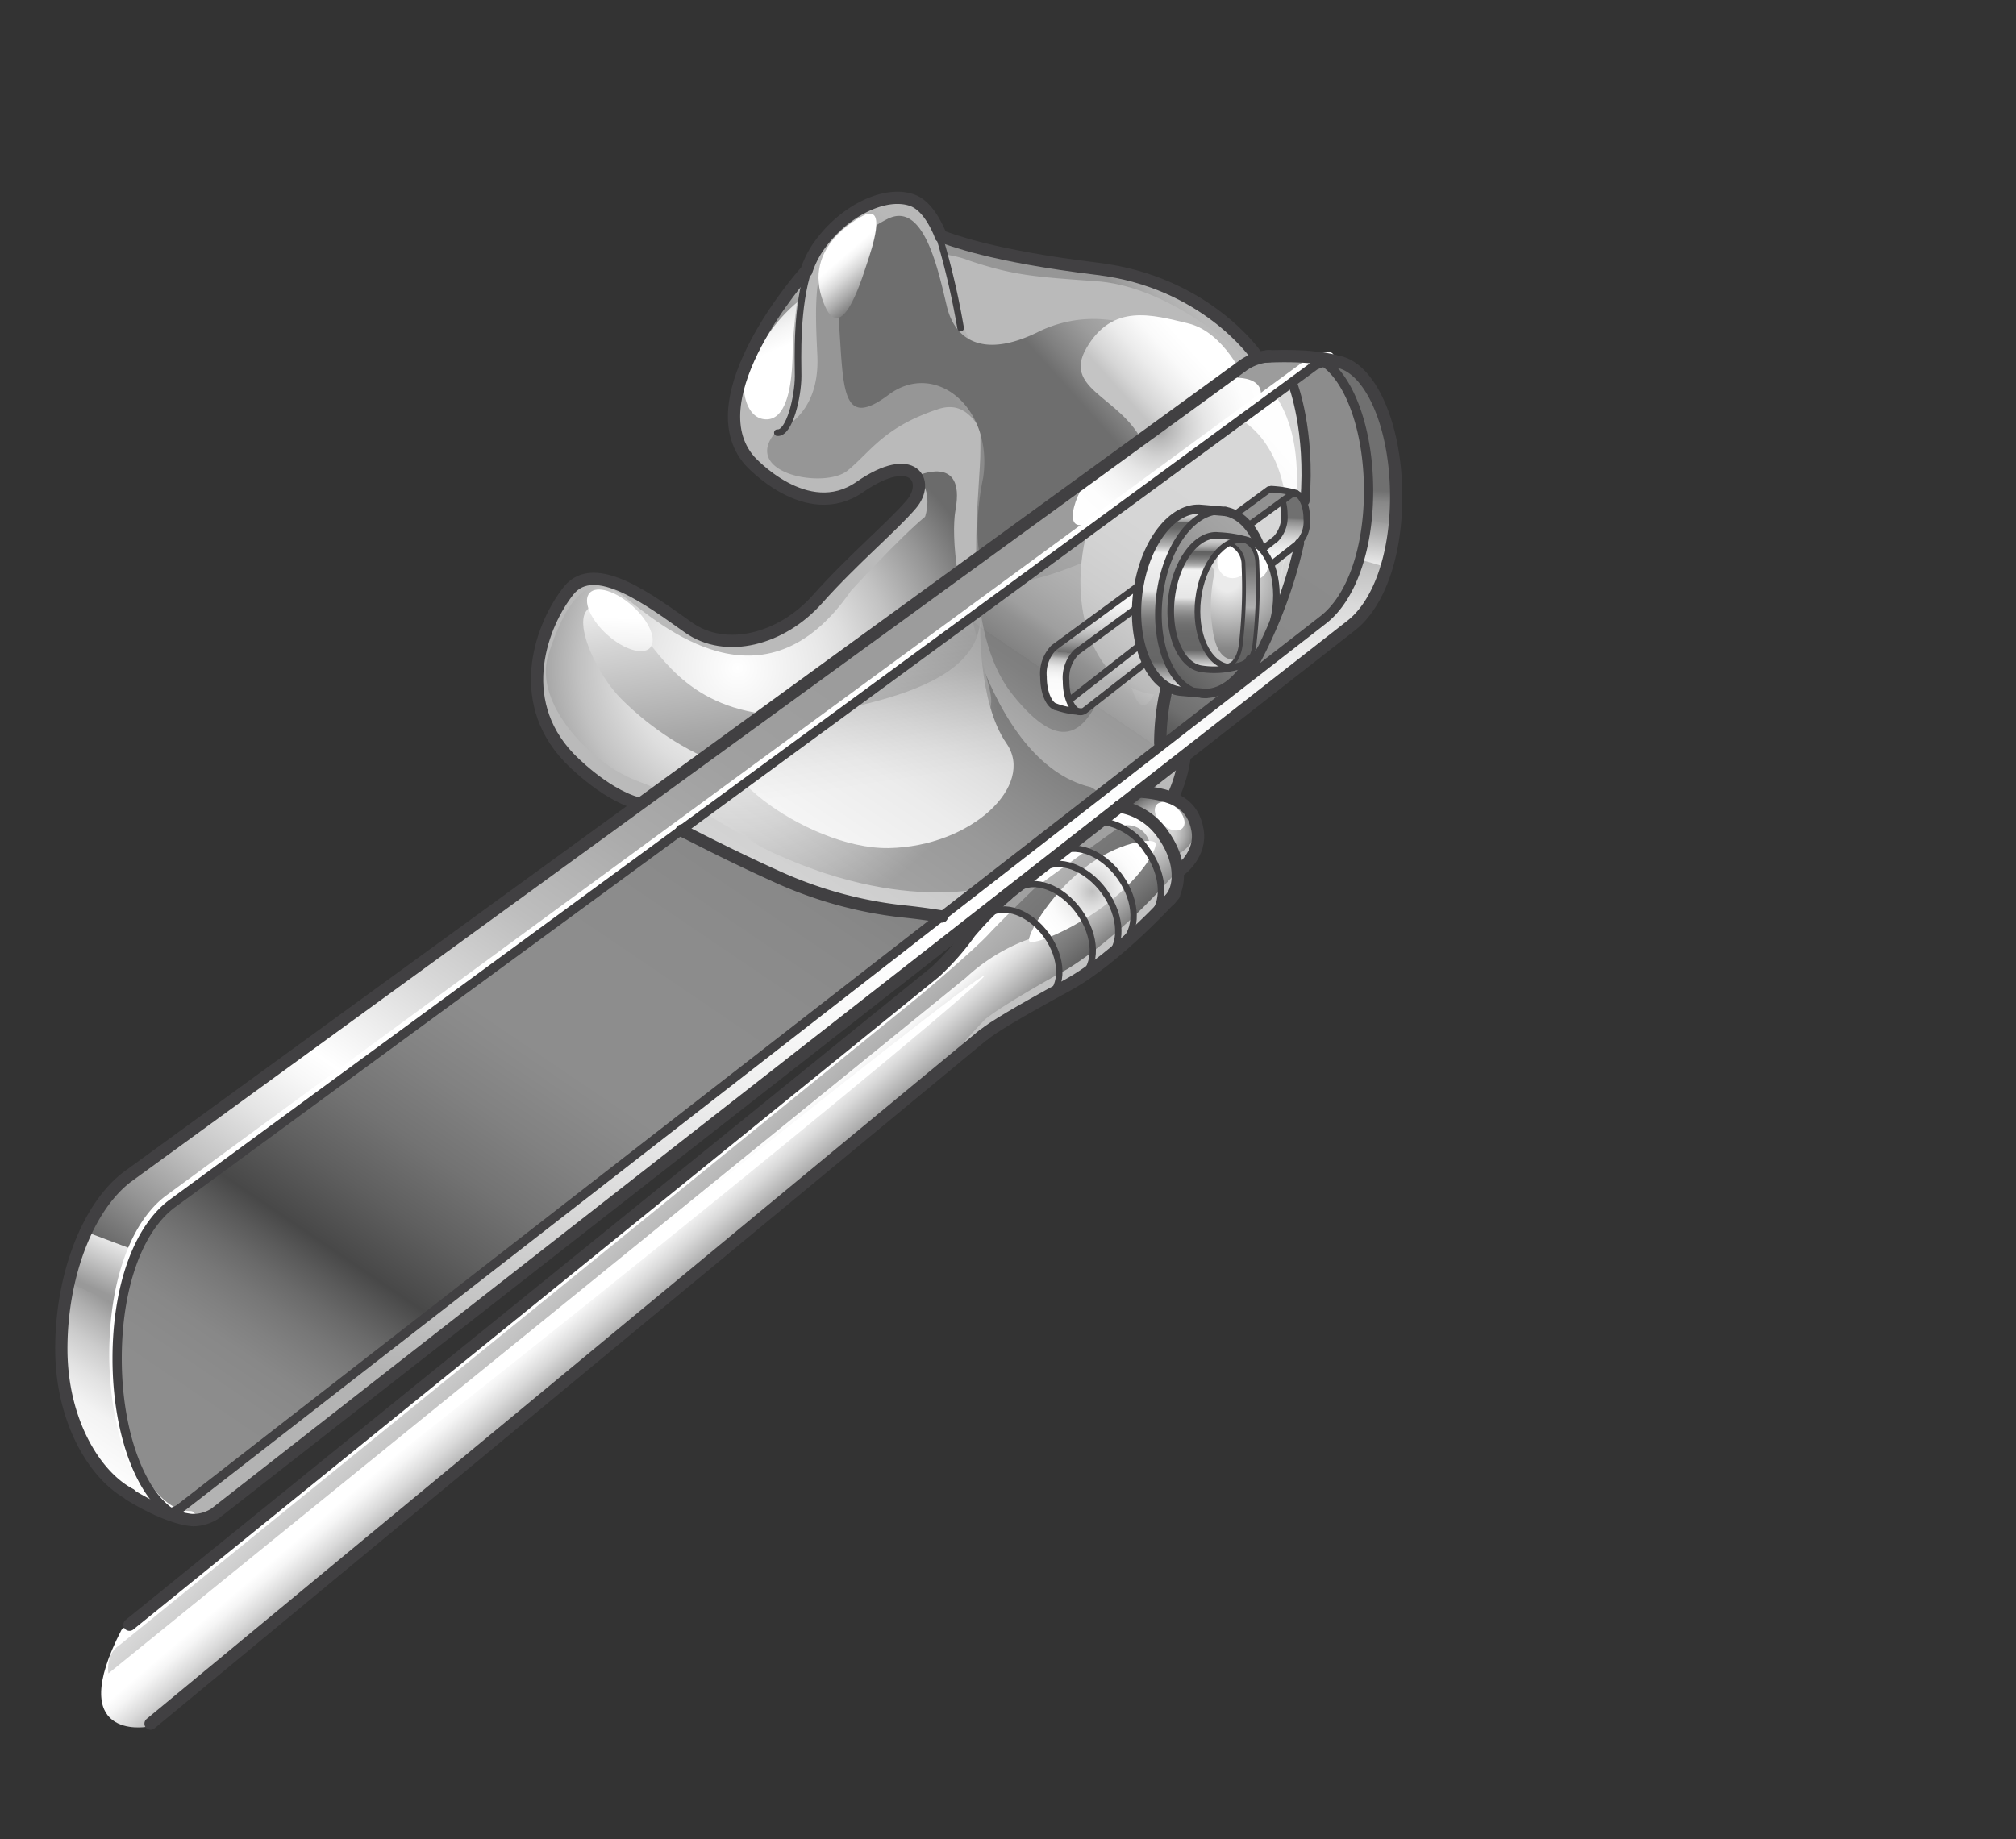 <svg id="Layer_1" data-name="Layer 1" xmlns="http://www.w3.org/2000/svg" xmlns:xlink="http://www.w3.org/1999/xlink" viewBox="0 0 263 240"><rect x="0" y="0" width="263" height="240" fill="#333333" stroke="none"/><defs><style>.cls-1,.cls-34,.cls-36,.cls-37,.cls-38,.cls-39,.cls-40,.cls-41,.cls-42,.cls-43,.cls-44,.cls-45{fill:none;}.cls-2{fill:#bababa;}.cls-3{fill:url(#radial-gradient);}.cls-4{fill:url(#linear-gradient);}.cls-5{fill:url(#linear-gradient-2);}.cls-6{fill:url(#linear-gradient-3);}.cls-7{fill:url(#linear-gradient-4);}.cls-8{fill:url(#linear-gradient-5);}.cls-9{fill:url(#linear-gradient-6);}.cls-10{fill:url(#linear-gradient-7);}.cls-11{fill:url(#linear-gradient-8);}.cls-12{fill:url(#linear-gradient-9);}.cls-13{fill:url(#linear-gradient-10);}.cls-14{fill:url(#linear-gradient-11);}.cls-15{fill:url(#linear-gradient-12);}.cls-16{fill:url(#linear-gradient-13);}.cls-17{fill:#424242;opacity:0.5;}.cls-18{fill:url(#radial-gradient-2);}.cls-19{fill:#c2c2c2;}.cls-20{opacity:0.44;fill:url(#linear-gradient-14);}.cls-21{fill:url(#linear-gradient-15);}.cls-22{fill:url(#linear-gradient-16);}.cls-23{fill:url(#radial-gradient-3);}.cls-24{fill:url(#linear-gradient-17);}.cls-25{fill:url(#linear-gradient-18);}.cls-26{fill:url(#linear-gradient-19);}.cls-27{fill:url(#linear-gradient-20);}.cls-28{fill:url(#linear-gradient-21);}.cls-29{fill:url(#radial-gradient-4);}.cls-30{fill:#fff;}.cls-31{fill:url(#linear-gradient-22);}.cls-32{fill:url(#radial-gradient-5);}.cls-33{fill:url(#linear-gradient-23);}.cls-34{stroke:#fff;}.cls-34,.cls-36,.cls-37,.cls-38,.cls-39,.cls-40,.cls-41,.cls-42,.cls-43,.cls-44,.cls-45{stroke-linecap:round;stroke-linejoin:round;}.cls-34,.cls-36{stroke-width:1.21px;}.cls-35{fill:url(#linear-gradient-24);}.cls-36,.cls-37,.cls-38,.cls-39,.cls-40,.cls-41,.cls-42,.cls-43,.cls-44,.cls-45{stroke:#414042;}.cls-37{stroke-width:0.86px;}.cls-38{stroke-width:0.75px;}.cls-39{stroke-width:1.6px;}.cls-40{stroke-width:1.6px;}.cls-41{stroke-width:0.5px;}.cls-42{stroke-width:0.83px;}.cls-43{stroke-width:0.82px;}.cls-44{stroke-width:0.83px;}.cls-45{stroke-width:1.2px;}</style><radialGradient id="radial-gradient" cx="-330.5" cy="87.16" r="34.24" gradientTransform="matrix(-1, 0, 0, 1, -234.28, 0)" gradientUnits="userSpaceOnUse"><stop offset="0" stop-color="#fff"/><stop offset="0.32" stop-color="#e8e8e8"/><stop offset="0.42" stop-color="#dedede"/><stop offset="0.6" stop-color="#c2c2c2"/><stop offset="0.82" stop-color="#959595"/><stop offset="1" stop-color="#6b6b6b"/></radialGradient><linearGradient id="linear-gradient" x1="-360.28" y1="37.56" x2="-352.03" y2="44.95" gradientTransform="matrix(-1, 0, 0, 1, -234.28, 0)" gradientUnits="userSpaceOnUse"><stop offset="0.14" stop-color="#b8b8b8"/><stop offset="0.48" stop-color="#aeaeae"/><stop offset="0.99" stop-color="#969696"/></linearGradient><linearGradient id="linear-gradient-2" x1="-391.84" y1="51.57" x2="-380.93" y2="61.35" gradientTransform="matrix(-1, 0, 0, 1, -234.28, 0)" gradientUnits="userSpaceOnUse"><stop offset="0.14" stop-color="#a6a6a6"/><stop offset="0.53" stop-color="#9c9c9c"/><stop offset="0.98" stop-color="#8a8a8a"/></linearGradient><linearGradient id="linear-gradient-3" x1="-384.16" y1="32.49" x2="-379.21" y2="36.92" xlink:href="#linear-gradient"/><linearGradient id="linear-gradient-4" x1="-338.58" y1="52.08" x2="-329.85" y2="31.78" gradientTransform="matrix(-1, 0, 0, 1, -234.28, 0)" gradientUnits="userSpaceOnUse"><stop offset="0.32" stop-color="#fff"/><stop offset="0.42" stop-color="#f5f5f5"/><stop offset="0.59" stop-color="#d9d9d9"/><stop offset="0.81" stop-color="#acacac"/><stop offset="1" stop-color="gray"/></linearGradient><linearGradient id="linear-gradient-5" x1="-378.04" y1="38.82" x2="-369.5" y2="46.46" gradientTransform="matrix(-1, 0, 0, 1, -234.28, 0)" gradientUnits="userSpaceOnUse"><stop offset="0.14" stop-color="#a6a6a6"/><stop offset="0.37" stop-color="#9c9c9c"/><stop offset="0.77" stop-color="gray"/><stop offset="0.98" stop-color="#6e6e6e"/></linearGradient><linearGradient id="linear-gradient-6" x1="-397.95" y1="52.27" x2="-388.84" y2="60.43" gradientTransform="matrix(-1, 0, 0, 1, -234.28, 0)" gradientUnits="userSpaceOnUse"><stop offset="0.14" stop-color="#fff"/><stop offset="0.35" stop-color="#fafafa"/><stop offset="0.59" stop-color="#ececec"/><stop offset="0.85" stop-color="#d6d6d6"/><stop offset="1" stop-color="#c4c4c4"/></linearGradient><linearGradient id="linear-gradient-7" x1="-340.16" y1="37.45" x2="-337.27" y2="40.04" xlink:href="#linear-gradient"/><linearGradient id="linear-gradient-8" x1="-342.64" y1="31.3" x2="-348.16" y2="37.73" xlink:href="#linear-gradient-4"/><linearGradient id="linear-gradient-9" x1="-333.49" y1="60.73" x2="-340.03" y2="108.82" gradientTransform="matrix(-1, 0, 0, 1, -234.28, 0)" gradientUnits="userSpaceOnUse"><stop offset="0.23" stop-color="#fff"/><stop offset="0.43" stop-color="#d5d5d5"/><stop offset="0.69" stop-color="#a7a7a7"/><stop offset="0.89" stop-color="#8b8b8b"/><stop offset="1" stop-color="gray"/></linearGradient><linearGradient id="linear-gradient-10" x1="105.43" y1="598.17" x2="98.24" y2="606.56" gradientTransform="matrix(-0.53, -0.48, -0.47, 0.52, 418.59, -182.31)" gradientUnits="userSpaceOnUse"><stop offset="0.32" stop-color="#fff"/><stop offset="0.69" stop-color="#f5f5f5"/><stop offset="1" stop-color="#e8e8e8"/></linearGradient><linearGradient id="linear-gradient-11" x1="-349.23" y1="108.25" x2="-346.39" y2="89.66" gradientTransform="matrix(-1, 0, 0, 1, -234.28, 0)" gradientUnits="userSpaceOnUse"><stop offset="0.32" stop-color="#fff"/><stop offset="0.54" stop-color="#f5f5f5"/><stop offset="0.91" stop-color="#d9d9d9"/><stop offset="1" stop-color="#d1d1d1"/></linearGradient><linearGradient id="linear-gradient-12" x1="-312.48" y1="161.13" x2="-321.59" y2="171.75" xlink:href="#linear-gradient-4"/><linearGradient id="linear-gradient-13" x1="-322.22" y1="170.01" x2="-309.85" y2="157.1" gradientTransform="matrix(-1, 0, 0, 1, -234.28, 0)" gradientUnits="userSpaceOnUse"><stop offset="0" stop-color="#9e9e9e"/><stop offset="1" stop-color="#d9d9d9"/></linearGradient><radialGradient id="radial-gradient-2" cx="-376.78" cy="116.32" r="7.48" gradientTransform="matrix(-1, 0, 0, 1, -234.28, 0)" gradientUnits="userSpaceOnUse"><stop offset="0" stop-color="#bfbfbf"/><stop offset="0.01" stop-color="#c1c1c1"/><stop offset="0.25" stop-color="#dcdcdc"/><stop offset="0.5" stop-color="#efefef"/><stop offset="0.75" stop-color="#fbfbfb"/><stop offset="1" stop-color="#fff"/></radialGradient><linearGradient id="linear-gradient-14" x1="-379.02" y1="52.72" x2="-279.98" y2="198.81" gradientTransform="matrix(-1, 0, 0, 1, -234.28, 0)" gradientUnits="userSpaceOnUse"><stop offset="0" stop-color="#fcfcfc"/><stop offset="0.06" stop-color="#fafafa"/><stop offset="0.09" stop-color="#f2f2f2"/><stop offset="0.12" stop-color="#e5e5e5"/><stop offset="0.14" stop-color="#d2d2d2"/><stop offset="0.16" stop-color="#bababa"/><stop offset="0.17" stop-color="#9c9c9c"/><stop offset="0.19" stop-color="#797979"/><stop offset="0.19" stop-color="#707070"/><stop offset="0.2" stop-color="#747474"/><stop offset="0.24" stop-color="#999"/><stop offset="0.28" stop-color="#b9b9b9"/><stop offset="0.32" stop-color="#d2d2d2"/><stop offset="0.38" stop-color="#e6e6e6"/><stop offset="0.43" stop-color="#f4f4f4"/><stop offset="0.51" stop-color="#fdfdfd"/><stop offset="0.63" stop-color="#fff"/><stop offset="0.65" stop-color="#f8f8f8"/><stop offset="0.69" stop-color="#e4e4e4"/><stop offset="0.74" stop-color="#c3c3c3"/><stop offset="0.79" stop-color="#969696"/><stop offset="0.84" stop-color="#616161"/><stop offset="0.84" stop-color="#626262"/><stop offset="0.86" stop-color="#8b8b8b"/><stop offset="0.88" stop-color="#afafaf"/><stop offset="0.9" stop-color="#ccc"/><stop offset="0.92" stop-color="#e2e2e2"/><stop offset="0.94" stop-color="#f3f3f3"/><stop offset="0.97" stop-color="#fcfcfc"/><stop offset="1" stop-color="#fff"/></linearGradient><linearGradient id="linear-gradient-15" x1="-340.61" y1="44.05" x2="-333.4" y2="193.18" gradientTransform="matrix(-1, 0, 0, 1, -234.28, 0)" gradientUnits="userSpaceOnUse"><stop offset="0.11" stop-color="#707070"/><stop offset="0.12" stop-color="#888"/><stop offset="0.15" stop-color="#a7a7a7"/><stop offset="0.18" stop-color="#c3c3c3"/><stop offset="0.21" stop-color="#d9d9d9"/><stop offset="0.25" stop-color="#eaeaea"/><stop offset="0.29" stop-color="#f6f6f6"/><stop offset="0.35" stop-color="#fdfdfd"/><stop offset="0.52" stop-color="#fff"/><stop offset="0.6" stop-color="#f8f8f8"/><stop offset="0.72" stop-color="#e4e4e4"/><stop offset="0.86" stop-color="#c3c3c3"/><stop offset="0.92" stop-color="#b3b3b3"/></linearGradient><linearGradient id="linear-gradient-16" x1="-357" y1="58.31" x2="-257.86" y2="204.55" gradientTransform="matrix(-1, 0, 0, 1, -234.28, 0)" gradientUnits="userSpaceOnUse"><stop offset="0.19" stop-color="#9c9c9c"/><stop offset="0.28" stop-color="#a0a0a0"/><stop offset="0.37" stop-color="#ababab"/><stop offset="0.46" stop-color="#bebebe"/><stop offset="0.54" stop-color="#d9d9d9"/><stop offset="0.62" stop-color="#fbfbfb"/><stop offset="0.63" stop-color="#fff"/><stop offset="0.65" stop-color="#f8f8f8"/><stop offset="0.69" stop-color="#e4e4e4"/><stop offset="0.74" stop-color="#c3c3c3"/><stop offset="0.79" stop-color="#969696"/><stop offset="0.84" stop-color="#616161"/><stop offset="0.84" stop-color="#626262"/><stop offset="0.86" stop-color="#8b8b8b"/><stop offset="0.88" stop-color="#afafaf"/><stop offset="0.9" stop-color="#ccc"/><stop offset="0.92" stop-color="#e2e2e2"/><stop offset="0.94" stop-color="#f3f3f3"/><stop offset="0.97" stop-color="#fcfcfc"/><stop offset="1" stop-color="#fff"/></linearGradient><radialGradient id="radial-gradient-3" cx="-385.31" cy="55.76" r="17.37" gradientTransform="matrix(-1, 0, 0, 1, -234.28, 0)" gradientUnits="userSpaceOnUse"><stop offset="0" stop-color="#9c9c9c"/><stop offset="0.1" stop-color="#b9b9b9"/><stop offset="0.22" stop-color="#d2d2d2"/><stop offset="0.35" stop-color="#e6e6e6"/><stop offset="0.5" stop-color="#f4f4f4"/><stop offset="0.68" stop-color="#fdfdfd"/><stop offset="1" stop-color="#fff"/></radialGradient><linearGradient id="linear-gradient-17" x1="-390.03" y1="63.93" x2="-388.69" y2="91.74" xlink:href="#linear-gradient-15"/><linearGradient id="linear-gradient-18" x1="-385.28" y1="91.56" x2="-387.84" y2="63.86" gradientTransform="matrix(-1, 0, 0, 1, -234.28, 0)" gradientUnits="userSpaceOnUse"><stop offset="0" stop-color="#fcfcfc"/><stop offset="0.06" stop-color="#fafafa"/><stop offset="0.09" stop-color="#f2f2f2"/><stop offset="0.12" stop-color="#e5e5e5"/><stop offset="0.14" stop-color="#d2d2d2"/><stop offset="0.16" stop-color="#bababa"/><stop offset="0.17" stop-color="#9c9c9c"/><stop offset="0.19" stop-color="#797979"/><stop offset="0.19" stop-color="#707070"/><stop offset="0.2" stop-color="#747474"/><stop offset="0.24" stop-color="#999"/><stop offset="0.28" stop-color="#b9b9b9"/><stop offset="0.32" stop-color="#d2d2d2"/><stop offset="0.38" stop-color="#e6e6e6"/><stop offset="0.43" stop-color="#f4f4f4"/><stop offset="0.51" stop-color="#fdfdfd"/><stop offset="0.63" stop-color="#fff"/><stop offset="0.67" stop-color="#f8f8f8"/><stop offset="0.73" stop-color="#e4e4e4"/><stop offset="0.8" stop-color="#c3c3c3"/><stop offset="0.88" stop-color="#969696"/><stop offset="0.89" stop-color="#919191"/></linearGradient><linearGradient id="linear-gradient-19" x1="-333.52" y1="150.69" x2="-321.31" y2="168.71" gradientTransform="matrix(-0.97, -0.13, -0.13, 0.97, -138.6, -119.67)" gradientUnits="userSpaceOnUse"><stop offset="0" stop-color="#a8a8a8"/><stop offset="0.21" stop-color="#a1a1a1"/><stop offset="0.52" stop-color="#8d8d8d"/><stop offset="0.89" stop-color="#6c6c6c"/><stop offset="1" stop-color="#616161"/></linearGradient><linearGradient id="linear-gradient-20" x1="-391.88" y1="88.13" x2="-392.07" y2="69.82" gradientTransform="matrix(-1, 0, 0, 1, -234.28, 0)" gradientUnits="userSpaceOnUse"><stop offset="0.05" stop-color="#ebebeb"/><stop offset="0.18" stop-color="#666"/><stop offset="0.3" stop-color="#686868"/><stop offset="0.36" stop-color="#707070"/><stop offset="0.41" stop-color="#7d7d7d"/><stop offset="0.45" stop-color="#909090"/><stop offset="0.49" stop-color="#a8a8a8"/><stop offset="0.52" stop-color="#c5c5c5"/><stop offset="0.55" stop-color="#e6e6e6"/><stop offset="0.75" stop-color="#f2f2f2"/><stop offset="0.76" stop-color="#e1e1e1"/><stop offset="0.78" stop-color="#b4b4b4"/><stop offset="0.81" stop-color="#909090"/><stop offset="0.84" stop-color="#767676"/><stop offset="0.86" stop-color="#666"/><stop offset="0.88" stop-color="#616161"/><stop offset="0.89" stop-color="#818181"/><stop offset="0.91" stop-color="#9e9e9e"/><stop offset="0.93" stop-color="#b5b5b5"/><stop offset="0.95" stop-color="#c5c5c5"/><stop offset="0.97" stop-color="#cecece"/><stop offset="1" stop-color="#d1d1d1"/></linearGradient><linearGradient id="linear-gradient-21" x1="-387.4" y1="90.89" x2="-387.88" y2="65.94" gradientTransform="matrix(-1, 0, 0, 1, -234.28, 0)" gradientUnits="userSpaceOnUse"><stop offset="0.04" stop-color="#ebebeb"/><stop offset="0.18" stop-color="#666"/><stop offset="0.3" stop-color="#686868"/><stop offset="0.36" stop-color="#707070"/><stop offset="0.41" stop-color="#7d7d7d"/><stop offset="0.45" stop-color="#909090"/><stop offset="0.49" stop-color="#a8a8a8"/><stop offset="0.52" stop-color="#c5c5c5"/><stop offset="0.55" stop-color="#e6e6e6"/><stop offset="0.75" stop-color="#f2f2f2"/><stop offset="0.76" stop-color="#e1e1e1"/><stop offset="0.79" stop-color="#b4b4b4"/><stop offset="0.83" stop-color="#909090"/><stop offset="0.86" stop-color="#767676"/><stop offset="0.88" stop-color="#666"/><stop offset="0.91" stop-color="#616161"/><stop offset="0.91" stop-color="#636363"/><stop offset="0.91" stop-color="#868686"/><stop offset="0.92" stop-color="#a3a3a3"/><stop offset="0.93" stop-color="#bababa"/><stop offset="0.94" stop-color="#cacaca"/><stop offset="0.95" stop-color="#d3d3d3"/><stop offset="0.96" stop-color="#d6d6d6"/></linearGradient><radialGradient id="radial-gradient-4" cx="-394.41" cy="75.57" r="10.67" gradientTransform="matrix(-1, 0, 0, 1, -234.28, 0)" gradientUnits="userSpaceOnUse"><stop offset="0.15" stop-color="#ebebeb"/><stop offset="0.85" stop-color="#878787"/><stop offset="1" stop-color="gray"/></radialGradient><linearGradient id="linear-gradient-22" x1="-396.56" y1="70.23" x2="-396.27" y2="87.59" gradientTransform="matrix(-1, 0, 0, 1, -234.28, 0)" gradientUnits="userSpaceOnUse"><stop offset="0.2" stop-color="#707070"/><stop offset="0.27" stop-color="#7f7f7f"/><stop offset="0.43" stop-color="#a3a3a3"/><stop offset="0.52" stop-color="#b0b0b0"/><stop offset="0.55" stop-color="#9e9e9e"/><stop offset="0.59" stop-color="#888"/><stop offset="0.64" stop-color="#767676"/><stop offset="0.7" stop-color="#6a6a6a"/><stop offset="0.79" stop-color="#636363"/><stop offset="1" stop-color="#616161"/></linearGradient><radialGradient id="radial-gradient-5" cx="-385.63" cy="108.44" r="5.14" gradientTransform="matrix(-1, 0, 0, 1, -234.28, 0)" gradientUnits="userSpaceOnUse"><stop offset="0.32" stop-color="#d4d4d4"/><stop offset="0.43" stop-color="#cacaca"/><stop offset="0.62" stop-color="#aeaeae"/><stop offset="0.86" stop-color="#818181"/><stop offset="1" stop-color="#636363"/></radialGradient><linearGradient id="linear-gradient-23" x1="-248.91" y1="161.43" x2="-246" y2="167.84" gradientTransform="matrix(-1, 0, 0, 1, -234.28, 0)" gradientUnits="userSpaceOnUse"><stop offset="0.04" stop-color="#ebebeb"/><stop offset="1" stop-color="#999"/></linearGradient><linearGradient id="linear-gradient-24" x1="-413.62" y1="73.94" x2="-414.18" y2="67.82" xlink:href="#linear-gradient-23"/></defs><rect class="cls-1" x="0.14" width="263" height="240.54"/><path class="cls-2" d="M168.39,50.31s6.83,17.07-5.69,38l-10.53,1.42L151.6,97l3.13-2.13s-.15,6.69-1.85,8.82l-4.56-.85-20.63,16.64s-12.09,0-19.35-2.56c0,0-15.37-5.4-20.07-9.1l-4.12-2.71s-14.66-3.7-14-17.07c0,0,.71-9.68,5.41-12.24,0,0,4.27-1.28,9.82,3,0,0,9.82,10.53,19.07,1.42,0,0,10.38-10.53,14.23-14.23,0,0,3-3.41-1.43-5a40,40,0,0,0-5.55,2.85c-2.13,1.42-6.54,2.13-10.81-1.28,0,0-10.39-4.56-1.85-18.64,0,0,3.7-6.55,6.4-8.4A15.62,15.62,0,0,1,114.6,26s6-2.14,8,4.69A39.72,39.72,0,0,0,135.8,33.8s9,1.14,11.53,2c0,0,12.66,3.28,16.5,10.82Z"/><path class="cls-3" d="M130.54,115.34s-12.24,4.55-31.31-4.84c0,0-9.67-6.26-15.94-8.54S69.54,91.72,71.53,85.46s4.93-11.39,9.77-7.69S99.61,93.61,111,77.11c0,0,6.41-7,9.68-9.68,0,0,1.19-3.32-1.09-5.31,0,0,6.4-3,5.07,4.36s4,33,17.65,36.24c0,0,2.09,1,1.33,2.09L131.3,115.24"/><path class="cls-4" d="M101.32,56.24s5.69-1.71,5.31-9.87-.76-14.8,6.26-18.4,8.73.76,9.68,4.55A81,81,0,0,0,126,43.34c1.67,3.78,7.75,10.71,3,13.28-1.2.65-2.09-4.75-6.64-3.23-7.06,2.35-8.73,5.5-11.77,8S96.39,61.74,101.32,56.24Z"/><path class="cls-5" d="M157.86,47.51s-5.13-7.78-18.22-4.55-11.57,10.62-11.76,16.69-2.47,22.58,4.17,30.93,9.68,4.74,12-1S157.1,71.8,159.94,69.14,164.12,52.06,157.86,47.51Z"/><path class="cls-6" d="M162.79,46.94s-9.5-9.51-19.73-10.24c-8-.57-10.82-.76-16.51-2.66a13.24,13.24,0,0,0-3.51-.85l-.47-2.52s8.54,2.33,14.13,3.27,19.83,2.47,27.23,12.24Z"/><path class="cls-7" d="M104.54,36.13a65.77,65.77,0,0,0-1.13,9.29c0,3.42-.38,9.3-3.42,9.3S96.2,49.6,97.9,45.8A81.2,81.2,0,0,1,104.54,36.13Z"/><path class="cls-8" d="M147.61,42.39a16.26,16.26,0,0,0-12.33,1c-6.64,3.22-10.63,1.32-11.76-3.42s-3-13.85-7.78-11.38-6.83,5.69-6.26,14,.38,13.47,6.45,8.92,13.66,1.7,12.33,10.81c0,0-2.28,10.24,1.14,13.28s30.92-8.73,28.46-17.83C157.86,57.76,157.1,44.66,147.61,42.39Z"/><path class="cls-9" d="M167.34,73.88s5.32-15.56-2.08-23.71l-2.85-.57s-2.66-6.26-7.4-7.4-9.86-2.66-13.28,3.22,5.88,6.45,8,14c0,0,1.9,6.26,1.33,10.63s-5.13,15.18-3.23,20.3,3.61-2.85,6.26-6.26S167.72,80,167.34,73.88Z"/><path class="cls-10" d="M104.54,39a20.65,20.65,0,0,0-6.16,8s2.65-7.59,6.73-11.57Z"/><path class="cls-11" d="M112.89,28s-8,3.6-5.69,10.81,5.12-2.08,5.88-4.36S115.55,27,112.89,28Z"/><path class="cls-12" d="M125.7,73.5s-14.23,20.87-25.33,19.74S85.86,84.89,82.72,81.47s-4.83-3.7-6.26-1.71S77.89,88,81,91.15s15.08,13.94,31.3,9.39S130,93.71,129.11,90,125.13,74.93,125.7,73.5Z"/><path class="cls-13" d="M84.81,84.53c-.93,1-3.44.24-5.62-1.73s-3.2-4.41-2.27-5.43,3.44-.24,5.62,1.73S85.73,83.51,84.81,84.53Z"/><path class="cls-14" d="M127.88,80.9S127.5,91.53,131.3,97s-4.56,13.47-15.37,13.66-26.38-11.87-19.35-15C103.41,92.67,127.31,92.29,127.88,80.9Z"/><path class="cls-2" d="M142.05,68.47c-2.94,10.08.23,19.86,7.07,21.86s14.77-4.56,17.71-14.64-.22-19.86-7.07-21.86S145,58.39,142.05,68.47Z"/><path class="cls-15" d="M15.85,212.67l106.29-85.52,5.41-7.12,4.84-4.12,13.94-11.24s9.82,5.83,6.69,12c0,0-7,7-9.53,9.25,0,0-6.83,4-10.11,5.83,0,0-5.26,2.85-7,4.84L19.12,225.33S8.35,227.18,15.85,212.67Z"/><path class="cls-16" d="M14.14,218.36,126,127.58a24.41,24.41,0,0,1,7.69-4.84c3.94-1.29,10.87-7.07,16.36-12.24a3,3,0,0,0-3.84-2.7s-10.39,7.4-11.38,8.25c0,0-4.27,4.13-5.84,5.83s-6.83,6.26-9.25,8.26L15.42,214.8S13.85,215.66,14.14,218.36Z"/><path class="cls-17" d="M137.56,129.57s1.67-5.41-2.33-9c0,0-3.48-3.13-6.4-1.35l4.2-3.63s3.91-1.56,7.61,3.27c0,0,3.41,4.7,1,8.12Z"/><path class="cls-17" d="M151.24,118.47,147,122.6a7.92,7.92,0,0,0-1.28-8.76s-3.48-3.84-7-2.91l4.62-3.77s2.64-.5,6.12,3.62A8.7,8.7,0,0,1,151.24,118.47Z"/><path class="cls-18" d="M134.28,122.82c.45.58,5.81-1.5,10.34-5.06s6.53-7.24,6.08-7.82-4.82-.15-9.35,3.41S133.83,122.25,134.28,122.82Z"/><path class="cls-19" d="M153.49,113.73s-6.73,8.06-14.23,12.71c0,0-8.15,4.46-10.72,6.54,0,0-7.59,7.78-.94,2.94a33.74,33.74,0,0,1,9.39-6.16,41.23,41.23,0,0,0,10-7.16l6-6S154,114.58,153.49,113.73Z"/><path class="cls-20" d="M174.17,47c4.61,0,8.35,7.9,8.35,17.64,0,7.94-2.37,14.14-5.89,16.87L28.39,197.42a3.88,3.88,0,0,1-2.2.83h-.76c-5.51,0-9.78-9.43-9.78-21.06,0-9.56,2.85-17,7.15-20.21L171.9,47.61c.71-.34.66-.57,1.42-.57Z"/><path class="cls-21" d="M165.83,89.44l10.42-7.51s3.52-2.54,5-9.57c0,0,2.84-13.94-2.85-22.48,0,0-2.08-3.7-5.5-2.84l.66.76s5.51,5.88,4.84,18c0,0-.55,10.15-5.12,14.62l-.19.18a70.82,70.82,0,0,1-10.34,7.68l-33.61,26.54L92.4,142.94l-67,52.56s-2.47,1.71-3,1.71H23s2.66,3.22,6.64-1Z"/><path class="cls-22" d="M172.94,46.47l-9.53.14L160,49,15.85,154A36.48,36.48,0,0,0,8.3,169.41s-4.41,23,14.09,27.8c0,0-7.4-5.32-7.82-23.53,0,0,0-12.1,7-17.22l149-109Z"/><path class="cls-23" d="M160.56,49.31s5.41-.57,3.56,3.7c0,0-18.36,13.52-22.2,15.23s-1.28-5,1-7Z"/><path class="cls-24" d="M167.34,65.53s.29,3.8-.85,4.65l-1.71,1.24L147.42,85l-7.87,6s.38,2.37,1.9,1.61L168.29,71.7s2.56-1,2.09-4.36c0,0-.1-2.94-1.61-2.85Z"/><path class="cls-25" d="M140.88,92.67s-1.62-.29-1.81-3.51c0,0-.15-3.34,1.75-4.38L150,78.53l18.79-14-2.94-1-4.65,3.7L137.37,84.41a6.85,6.85,0,0,0-1.14,5.31s.85,2.76,2.27,2.66C138.5,92.38,140.69,93.19,140.88,92.67Z"/><path class="cls-26" d="M151.26,77.63c-.88,6.56,1.54,12.3,5.41,12.82s7.73-4.38,8.61-10.94-1.54-12.3-5.41-12.82S152.14,71.07,151.26,77.63Z"/><path class="cls-27" d="M162.7,70.3a15.68,15.68,0,0,0-5.2-.5s-4,1.92-4.69,8.33c0,0-.57,8.39,4.12,9a4.06,4.06,0,0,0,3.13-.21S155.58,71.87,162.7,70.3Z"/><path class="cls-28" d="M158.64,66.46s-4.13-.57-6.26,1.78c0,0-4.91,4.2-4,14.58,0,0,1.78,6.41,4.63,7.12l2.92.21s-5.65-.71-4.68-12.52C151.26,77.63,152.59,68.24,158.64,66.46Z"/><path class="cls-29" d="M159.64,71.44s3.41-2.63,5.9,1.49c0,0,2.56,7.47-1.07,11.6,0,0-1.92,3.06-4.41,2.42,0,0-4.34-1.35-3.91-8.82C156.15,78.13,157,73,159.64,71.44Z"/><path class="cls-19" d="M157.71,73.65a1.23,1.23,0,0,1,.65,1.42,21.93,21.93,0,0,0-.36,5.55c.21,1.07.21,5.33,2.92,5.48,0,0-1.36,3.77-4.49-3.92C156.43,82.18,155.87,76.35,157.71,73.65Z"/><path class="cls-30" d="M159.22,72a2.08,2.08,0,1,1,.53,3.16A2.28,2.28,0,0,1,159.22,72Z"/><path class="cls-30" d="M161.33,73.94a2.08,2.08,0,1,1,2.74,1.66A2.3,2.3,0,0,1,161.33,73.94Z"/><path class="cls-31" d="M160.35,70.87s1.92.5,1.92,4.13c0,0,0,7.4-.57,10,0,0-.5,1.78-1.64,2a2.64,2.64,0,0,0,3.42-2.21,51.79,51.79,0,0,0,.42-11.95S163.26,69.38,160.35,70.87Z"/><path class="cls-32" d="M153.73,113.63s5.27-4,1.14-8.54a26.36,26.36,0,0,0-6.33-1.85l-2.28,1.92A10.51,10.51,0,0,1,153.73,113.63Z"/><path class="cls-30" d="M153.55,105.46c.93.84,1.26,2,.73,2.58s-1.71.37-2.64-.47-1.26-2-.74-2.58S152.61,104.62,153.55,105.46Z"/><path class="cls-19" d="M153.3,111.64s4-1.57,2.14-5.41c0,0,2.27,5.27-1.71,7.4Z"/><path class="cls-30" d="M41.41,197.47c-.29-.37,18.94-16.37,43-35.74s43.73-34.78,44-34.41-18.94,16.36-43,35.74S41.71,197.83,41.41,197.47Z"/><polygon class="cls-33" points="10.82 160.59 8.73 167.23 14.9 170.07 16.89 162.87 10.82 160.59"/><path class="cls-34" d="M173.42,46.56a5.6,5.6,0,0,0-2.28.57L22,156.51c-4.3,3.23-7.14,10.64-7.14,20.21,0,11.63,4.46,21.06,10,21.06"/><polygon class="cls-35" points="180.63 73.93 177.64 73.08 178.21 67.67 181.62 68.52 180.63 73.93"/><path class="cls-36" d="M164.29,71.06c-1-2.39-2.53-4-4.46-4.33"/><path class="cls-36" d="M156.78,90.45c2.38.29,4.73-1.49,6.36-4.45"/><path class="cls-37" d="M159.83,66.73l-.15,0c-3.85-.47-7.61,4.46-8.41,11s1.67,12.25,5.51,12.72"/><path class="cls-37" d="M162.65,70.47a15.78,15.78,0,0,0-3.65-.59c-2.81-.35-5.57,3.27-6.16,8.08s1.23,9,4,9.32a11,11,0,0,0,4.58-.31"/><path class="cls-37" d="M160.35,87c2.8.34,5.51-3.09,6.07-7.66s-1.26-8.54-4-8.89"/><path class="cls-38" d="M162.37,70.47c-2.79-.34-5.51,3.09-6.06,7.66s1.25,8.55,4,8.89"/><path class="cls-36" d="M159.83,66.73l-3-.26c-3.84-.47-7.61,4.46-8.41,11s1.67,12.25,5.52,12.72l3.38.3"/><path class="cls-39" d="M25.24,198.35a5.26,5.26,0,0,0,2.77-.83L176.25,81.64c3.52-2.73,5.89-8.93,5.89-16.86,0-9.75-3.73-17.64-8.35-17.65"/><path class="cls-36" d="M173.79,47.13a5.6,5.6,0,0,0-2.27.57L22.42,157.08c-4.3,3.22-7.14,10.64-7.14,20.21,0,11.63,4.46,21.06,10,21.06"/><path class="cls-37" d="M165.88,73.62l3.49-2.73a4.06,4.06,0,0,0,1.11-3.17c0-1.84-.71-3.32-1.57-3.32a1,1,0,0,0-.43.1l-5.48,4"/><path class="cls-37" d="M148,79.53l-7.57,5.56a4.78,4.78,0,0,0-1.35,3.8c0,2.19.84,4,1.88,4a1,1,0,0,0,.52-.16l8-6.25"/><path class="cls-37" d="M165.68,63.88l-.14,0-4.34,3.19"/><path class="cls-37" d="M164.67,71.7l1.76-1.38a4.06,4.06,0,0,0,1.11-3.17,6.45,6.45,0,0,0-.19-1.58"/><line class="cls-37" x1="139.55" y1="91.33" x2="148.7" y2="84.18"/><path class="cls-37" d="M148.47,76.45l-11,8.07a4.81,4.81,0,0,0-1.34,3.8c0,1.91.64,3.51,1.49,3.88"/><path class="cls-39" d="M165.59,46.47a6.83,6.83,0,0,0-3.32,1.14L16.6,153.57C11.48,157.46,8,166.39,8,176c0,9.37,4.36,16.58,9,19"/><path class="cls-36" d="M22.49,197.3a3.37,3.37,0,0,0,.85-.38l.42-.31L172.62,80.88c3.53-2.73,5.92-8.93,5.92-16.86s-2.48-14.62-5.9-16.85"/><path class="cls-40" d="M174.15,47.11s-2.72-.87-8.89-.59"/><path class="cls-41" d="M159.8,86.9c1.9,0,2.09-3,2.09-3a64,64,0,0,0,.33-10.15,2.92,2.92,0,0,0-2-2.87"/><path class="cls-41" d="M161.94,70.44c2.13.53,2.08,3,2.08,3a66.67,66.67,0,0,1-.34,10.42s-.15,2.4-1.51,2.93"/><path class="cls-39" d="M25.24,198.35s-2.75.09-8.35-3.33"/><line class="cls-39" x1="128.35" y1="134.98" x2="19.64" y2="224.91"/><path class="cls-39" d="M16.89,212,122,126.83a33.55,33.55,0,0,0,4.55-5.18,46,46,0,0,1,4.89-4.94"/><path class="cls-42" d="M144.16,125.17l.15-.11c2.19-1.57,2.1-5.46-.22-8.68s-6-4.55-8.15-3"/><path class="cls-42" d="M146.15,123.17l.15-.1c2.2-1.58,2.1-5.46-.21-8.68s-6-4.56-8.16-3"/><path class="cls-37" d="M150.42,119.35c1.64-1.85,1.35-5.42-.81-8.42a8.45,8.45,0,0,0-5.78-3.74"/><path class="cls-37" d="M152.5,117.65c1.64-1.86,1.36-5.43-.8-8.43a8.47,8.47,0,0,0-5.79-3.74"/><path class="cls-39" d="M152.6,117.41c1.64-1.85,1.35-5.42-.81-8.43a8.5,8.5,0,0,0-5.78-3.74"/><path class="cls-43" d="M141,127.53c2.16-1.55,2.07-5.39-.22-8.57s-5.89-4.5-8.05-2.95"/><path class="cls-44" d="M136.74,130.12c2-1.46,1.94-5.07-.21-8.06s-5.53-4.23-7.57-2.77"/><path class="cls-39" d="M153.16,116.76s-7.4,8.25-13.94,11.81-9.82,5.55-10.82,6.41"/><path class="cls-39" d="M163.83,46.32s-6.54-9.53-20.63-11.24S124,31.24,122.71,30.81"/><path class="cls-37" d="M105.53,35c-1.7,5.05-1.41,11.85-1.41,14.07,0,2.7-1.14,7.54-2.71,7.39"/><path class="cls-39" d="M105.19,35.39a12.71,12.71,0,0,1,1.44-3c3.27-4.84,8.82-7.54,12.38-6.26,1.72.62,2.94,2.7,3.74,4.68"/><path class="cls-39" d="M104.92,35.65S90.55,51.87,97.81,60.13c0,0,7.4,8.25,14.37,3.41s9.25-.71,6.69,2.28-7.54,7.11-12.24,12.38-11.95,7.11-16.79,3.7S77.6,72.79,74.19,77.06s-7.26,14.09,0,21.77c0,0,4.41,4.7,9,6"/><path class="cls-39" d="M122.88,119.59c-1.47-.23-3.57-.53-5.29-.69a53.94,53.94,0,0,1-16.65-4.7c-6.35-2.88-10.28-5-12-5.83"/><path class="cls-45" d="M169.53,70.87A62,62,0,0,1,162.7,88.3"/><path class="cls-45" d="M168.67,50.17s2.32,6,1.57,15.22"/><path class="cls-39" d="M152.17,89.92a31.78,31.78,0,0,0-.81,7.06"/><path class="cls-39" d="M154.52,98.89A17.87,17.87,0,0,1,153,104"/><path class="cls-37" d="M141,92.86a10.84,10.84,0,0,1-3.33-.66"/><path class="cls-37" d="M169.1,64.35a15.64,15.64,0,0,0-3.27-.52"/><path class="cls-37" d="M122.52,30.81a102.16,102.16,0,0,1,2.8,12"/><path class="cls-39" d="M153.94,113.56s2.85-2.06,2.28-5.27-2.77-4.62-7.54-5"/></svg>